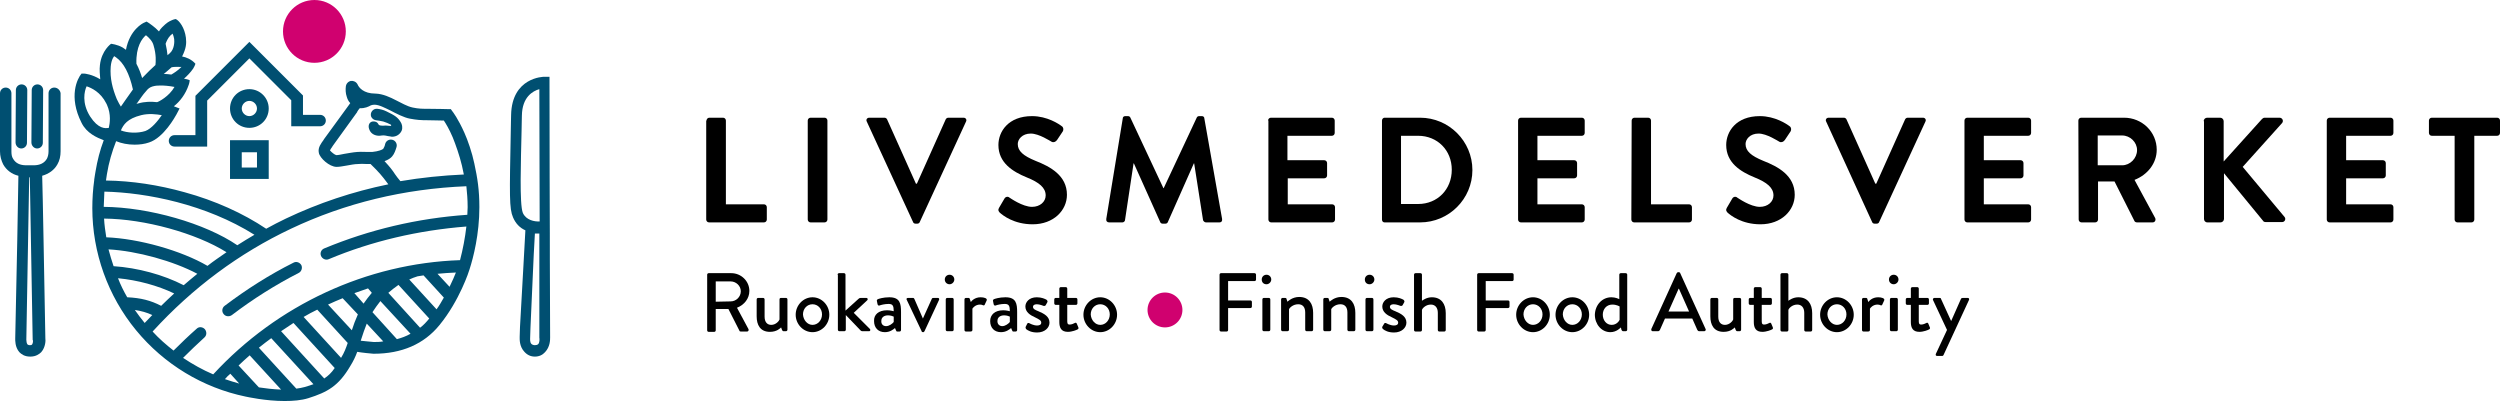 <?xml version="1.0" encoding="utf-8"?>
<!-- Generator: Adobe Illustrator 22.1.0, SVG Export Plug-In . SVG Version: 6.00 Build 0)  -->
<svg version="1.1" id="Layer_1" xmlns="http://www.w3.org/2000/svg" xmlns:xlink="http://www.w3.org/1999/xlink" x="0px" y="0px"
	 viewBox="0 0 788 126.4" style="enable-background:new 0 0 788 126.4;" xml:space="preserve">
<style type="text/css">
	.st0{fill:#D0016F;}
	.st1{fill:#004F71;}
</style>
<g>
	<g>
		<g>
			<path d="M222.7,38c0-0.5,0.4-0.9,0.9-0.9h4.3c0.5,0,0.9,0.4,0.9,0.9v26.4h12c0.5,0,0.9,0.4,0.9,0.9v3.9c0,0.5-0.4,0.9-0.9,0.9
				h-17.3c-0.5,0-0.9-0.4-0.9-0.9V38H222.7z"/>
			<path d="M254.6,38c0-0.5,0.4-0.9,0.9-0.9h4.4c0.5,0,0.9,0.4,0.9,0.9v31.2c0,0.5-0.4,0.9-0.9,0.9h-4.4c-0.5,0-0.9-0.4-0.9-0.9V38z
				"/>
			<path d="M273.2,38.3c-0.3-0.6,0.1-1.2,0.8-1.2h4.8c0.4,0,0.7,0.3,0.8,0.5l9.1,20.3h0.3l9.1-20.3c0.1-0.2,0.4-0.5,0.8-0.5h4.8
				c0.7,0,1.1,0.6,0.8,1.2L289.9,70c-0.1,0.3-0.4,0.5-0.8,0.5h-0.5c-0.4,0-0.7-0.2-0.8-0.5L273.2,38.3z"/>
			<path d="M314.9,65.5l1.7-2.9c0.4-0.7,1.2-0.7,1.6-0.3c0.2,0.1,4.1,2.9,7.1,2.9c2.5,0,4.3-1.6,4.3-3.6c0-2.4-2-4.1-6-5.7
				c-4.4-1.8-8.9-4.6-8.9-10.2c0-4.2,3.1-9.1,10.6-9.1c4.8,0,8.5,2.5,9.4,3.2c0.5,0.3,0.6,1.1,0.3,1.6l-1.8,2.7
				c-0.4,0.6-1.1,0.9-1.7,0.6c-0.4-0.2-4-2.6-6.6-2.6c-2.7,0-4.1,1.8-4.1,3.3c0,2.2,1.7,3.7,5.6,5.3c4.6,1.8,9.9,4.6,9.9,10.7
				c0,4.9-4.2,9.3-10.8,9.3c-5.9,0-9.4-2.8-10.4-3.7C314.7,66.5,314.5,66.2,314.9,65.5z"/>
			<path d="M353.9,37.3c0-0.4,0.3-0.7,0.8-0.7h0.8c0.4,0,0.7,0.2,0.8,0.5l10.4,22.2c0.1,0,0.1,0,0.1,0l10.4-22.2
				c0.1-0.3,0.4-0.5,0.8-0.5h0.8c0.5,0,0.8,0.3,0.8,0.7l5.6,31.7c0.1,0.7-0.2,1.1-0.8,1.1h-4.3c-0.4,0-0.8-0.4-0.9-0.7l-2.8-17.9
				h-0.1L368.1,70c-0.1,0.3-0.4,0.5-0.8,0.5h-0.8c-0.4,0-0.7-0.2-0.8-0.5l-8.3-18.5h-0.1l-2.7,17.9c0,0.3-0.4,0.7-0.8,0.7h-4.2
				c-0.6,0-1-0.4-0.9-1.1L353.9,37.3z"/>
			<path d="M399.7,38c0-0.5,0.4-0.9,0.9-0.9h19.2c0.5,0,0.9,0.4,0.9,0.9v3.9c0,0.5-0.4,0.9-0.9,0.9h-14v7.7h11.6
				c0.5,0,0.9,0.4,0.9,0.9v3.9c0,0.5-0.4,0.9-0.9,0.9h-11.5v8.2h14c0.5,0,0.9,0.4,0.9,0.9v3.9c0,0.5-0.4,0.9-0.9,0.9h-19.2
				c-0.5,0-0.9-0.4-0.9-0.9V38H399.7z"/>
			<path d="M435.6,38c0-0.5,0.4-0.9,0.8-0.9h11.2c9.1,0,16.5,7.4,16.5,16.5s-7.4,16.5-16.5,16.5h-11.2c-0.5,0-0.8-0.4-0.8-0.9V38z
				 M447,64.3c6.1,0,10.6-4.6,10.6-10.8c0-6.1-4.5-10.7-10.6-10.7h-5.4v21.5H447z"/>
			<path d="M478.5,38c0-0.5,0.4-0.9,0.9-0.9h19.2c0.5,0,0.9,0.4,0.9,0.9v3.9c0,0.5-0.4,0.9-0.9,0.9h-14v7.7h11.6
				c0.5,0,0.9,0.4,0.9,0.9v3.9c0,0.5-0.4,0.9-0.9,0.9h-11.6v8.2h14c0.5,0,0.9,0.4,0.9,0.9v3.9c0,0.5-0.4,0.9-0.9,0.9h-19.2
				c-0.5,0-0.9-0.4-0.9-0.9L478.5,38L478.5,38z"/>
			<path d="M514.3,38c0-0.5,0.4-0.9,0.9-0.9h4.3c0.5,0,0.9,0.4,0.9,0.9v26.4h12c0.5,0,0.9,0.4,0.9,0.9v3.9c0,0.5-0.4,0.9-0.9,0.9
				h-17.3c-0.5,0-0.9-0.4-0.9-0.9L514.3,38L514.3,38z"/>
			<path d="M544.3,65.5l1.7-2.9c0.4-0.7,1.2-0.7,1.6-0.3c0.2,0.1,4.1,2.9,7.1,2.9c2.5,0,4.3-1.6,4.3-3.6c0-2.4-2-4.1-6-5.7
				c-4.4-1.8-8.9-4.6-8.9-10.2c0-4.2,3.1-9.1,10.6-9.1c4.8,0,8.5,2.5,9.4,3.2c0.5,0.3,0.6,1.1,0.3,1.6l-1.8,2.7
				c-0.4,0.6-1.1,0.9-1.7,0.6c-0.4-0.2-4-2.6-6.6-2.6c-2.7,0-4.1,1.8-4.1,3.3c0,2.2,1.7,3.7,5.6,5.3c4.6,1.8,9.9,4.6,9.9,10.7
				c0,4.9-4.2,9.3-10.8,9.3c-5.9,0-9.4-2.8-10.4-3.7C544.1,66.5,543.9,66.2,544.3,65.5z"/>
			<path d="M575.6,38.3c-0.3-0.6,0.1-1.2,0.8-1.2h4.8c0.4,0,0.7,0.3,0.8,0.5l9.1,20.3h0.3l9.1-20.3c0.1-0.2,0.4-0.5,0.8-0.5h4.8
				c0.7,0,1.1,0.6,0.8,1.2L592.3,70c-0.1,0.3-0.4,0.5-0.8,0.5h-0.6c-0.4,0-0.7-0.2-0.8-0.5L575.6,38.3z"/>
			<path d="M619.2,38c0-0.5,0.4-0.9,0.9-0.9h19.2c0.5,0,0.9,0.4,0.9,0.9v3.9c0,0.5-0.4,0.9-0.9,0.9h-14v7.7h11.6
				c0.5,0,0.9,0.4,0.9,0.9v3.9c0,0.5-0.4,0.9-0.9,0.9h-11.6v8.2h14c0.5,0,0.9,0.4,0.9,0.9v3.9c0,0.5-0.4,0.9-0.9,0.9h-19.2
				c-0.5,0-0.9-0.4-0.9-0.9V38z"/>
			<path d="M655.1,38c0-0.5,0.4-0.9,0.9-0.9h13.5c5.7,0,10.3,4.5,10.3,10.1c0,4.3-2.9,7.9-7,9.5l6.5,12c0.3,0.6,0,1.4-0.8,1.4h-4.9
				c-0.4,0-0.7-0.2-0.8-0.4l-6.3-12.5h-5.2v12c0,0.5-0.4,0.9-0.9,0.9h-4.3c-0.5,0-0.9-0.4-0.9-0.9L655.1,38L655.1,38z M668.9,52.1
				c2.5,0,4.7-2.2,4.7-4.8c0-2.5-2.2-4.6-4.7-4.6h-7.7v9.4H668.9z"/>
			<path d="M694.6,38.2c0-0.6,0.5-1.1,1.1-1.1h4.1c0.6,0,1.1,0.5,1.1,1.1v12.7l12-13.3c0.2-0.2,0.5-0.5,0.9-0.5h4.7
				c0.9,0,1.4,1,0.8,1.7l-12.4,13.8l13.2,15.8c0.5,0.6,0.1,1.6-0.8,1.6h-5.1c-0.5,0-0.8-0.2-0.8-0.3L701,54.6V69
				c0,0.6-0.5,1.1-1.1,1.1h-4.1c-0.7,0-1.1-0.5-1.1-1.1V38.2H694.6z"/>
			<path d="M733.4,38c0-0.5,0.4-0.9,0.9-0.9h19.2c0.5,0,0.9,0.4,0.9,0.9v3.9c0,0.5-0.4,0.9-0.9,0.9h-14v7.7h11.6
				c0.5,0,0.9,0.4,0.9,0.9v3.9c0,0.5-0.4,0.9-0.9,0.9h-11.6v8.2h14c0.5,0,0.9,0.4,0.9,0.9v3.9c0,0.5-0.4,0.9-0.9,0.9h-19.2
				c-0.5,0-0.9-0.4-0.9-0.9V38z"/>
			<path d="M773.7,42.8h-7.2c-0.5,0-0.9-0.4-0.9-0.9V38c0-0.5,0.4-0.9,0.9-0.9h20.6c0.5,0,0.9,0.4,0.9,0.9v3.9
				c0,0.5-0.4,0.9-0.9,0.9h-7.2v26.4c0,0.5-0.4,0.9-0.9,0.9h-4.4c-0.5,0-0.9-0.4-0.9-0.9L773.7,42.8L773.7,42.8z"/>
		</g>
		<g>
			<circle class="st0" cx="367.2" cy="97.7" r="5.5"/>
			<g>
				<path d="M222.9,86.6c0-0.3,0.2-0.5,0.5-0.5h7.1c3.1,0,5.7,2.5,5.7,5.6c0,2.4-1.6,4.4-3.9,5.3l3.6,6.7c0.2,0.3,0,0.8-0.4,0.8h-2
					c-0.2,0-0.4-0.1-0.4-0.2l-3.5-6.9h-4v6.7c0,0.3-0.2,0.5-0.5,0.5h-1.7c-0.3,0-0.5-0.2-0.5-0.5L222.9,86.6L222.9,86.6z M230.3,95
					c1.7,0,3.2-1.4,3.2-3.2c0-1.7-1.5-3.1-3.2-3.1h-4.7v6.4L230.3,95L230.3,95z"/>
				<path d="M238.5,94.4c0-0.3,0.2-0.5,0.5-0.5h1.5c0.3,0,0.5,0.2,0.5,0.5v5.4c0,1.7,0.8,2.6,2.1,2.6c1.5,0,2.5-1.3,2.6-1.7v-6.3
					c0-0.4,0.2-0.5,0.6-0.5h1.4c0.3,0,0.5,0.2,0.5,0.5v9.5c0,0.3-0.2,0.5-0.5,0.5H247c-0.3,0-0.4-0.2-0.5-0.4l-0.3-0.8
					c-0.2,0.2-1.3,1.4-3.5,1.4c-3.1,0-4.2-2.2-4.2-4.9V94.4z"/>
				<path d="M256.1,93.7c2.9,0,5.3,2.5,5.3,5.5s-2.4,5.5-5.3,5.5s-5.3-2.5-5.3-5.5C250.8,96.2,253.2,93.7,256.1,93.7z M256.1,102.4
					c1.7,0,3-1.5,3-3.3s-1.3-3.2-3-3.2s-3,1.4-3,3.2C253.2,100.9,254.5,102.4,256.1,102.4z"/>
				<path d="M264,86.6c0-0.3,0.2-0.5,0.5-0.5h1.5c0.3,0,0.5,0.2,0.5,0.5v11.3l4.1-3.7c0.2-0.2,0.4-0.3,0.7-0.3h1.8
					c0.4,0,0.5,0.5,0.3,0.7l-4.3,4l5.1,5.1c0.2,0.2,0.2,0.7-0.3,0.7h-2.1c-0.2,0-0.4-0.1-0.5-0.2l-4.7-4.9v4.6
					c0,0.3-0.2,0.5-0.5,0.5h-1.5c-0.3,0-0.5-0.2-0.5-0.5V86.6H264z"/>
				<path d="M279.6,97.8c1.1,0,2.1,0.3,2.1,0.3c0-1.7-0.3-2.3-1.6-2.3c-1.2,0-2.4,0.3-2.9,0.5c-0.3,0.1-0.5-0.1-0.6-0.4l-0.2-1
					c-0.1-0.3,0.1-0.5,0.3-0.6c0.2-0.1,1.7-0.6,3.6-0.6c3.4,0,3.7,2,3.7,4.7v5.6c0,0.3-0.2,0.5-0.5,0.5h-0.7c-0.2,0-0.3-0.1-0.4-0.4
					l-0.3-0.7c-0.6,0.5-1.6,1.3-3.2,1.3c-2,0-3.4-1.3-3.4-3.5C275.4,99.2,276.9,97.8,279.6,97.8z M279.3,102.8c1,0,2-0.8,2.4-1.3
					v-1.7c-0.2-0.1-0.9-0.4-1.8-0.4c-1.3,0-2.1,0.7-2.1,1.7C277.7,102.1,278.3,102.8,279.3,102.8z"/>
				<path d="M285.8,94.5c-0.2-0.3,0-0.6,0.4-0.6h1.5c0.3,0,0.4,0.1,0.5,0.3l2.7,6.2l0,0l2.8-6.2c0.1-0.3,0.4-0.3,0.7-0.3h1.2
					c0.4,0,0.5,0.3,0.4,0.6l-4.6,9.9c-0.1,0.1-0.2,0.3-0.4,0.3h-0.1c-0.2,0-0.4-0.1-0.4-0.3L285.8,94.5z"/>
				<path d="M297.8,88.1c0-0.9,0.7-1.5,1.5-1.5c0.9,0,1.5,0.7,1.5,1.5s-0.7,1.5-1.5,1.5S297.8,89,297.8,88.1z M298.1,94.4
					c0-0.3,0.2-0.5,0.5-0.5h1.5c0.3,0,0.5,0.2,0.5,0.5v9.5c0,0.3-0.2,0.5-0.5,0.5h-1.5c-0.3,0-0.5-0.2-0.5-0.5V94.4z"/>
				<path d="M304,94.4c0-0.3,0.2-0.5,0.5-0.5h0.8c0.2,0,0.4,0.2,0.4,0.4l0.3,0.9c0.2-0.3,1.2-1.5,3.1-1.5c1,0,2.2,0.3,1.9,1
					l-0.6,1.3c-0.1,0.3-0.4,0.3-0.6,0.2c-0.2-0.1-0.5-0.2-0.9-0.2c-1.5,0-2.3,1.1-2.4,1.3v6.7c0,0.4-0.3,0.5-0.7,0.5h-1.3
					c-0.3,0-0.5-0.2-0.5-0.5L304,94.4L304,94.4z"/>
				<path d="M316.2,97.8c1.1,0,2.1,0.3,2.1,0.3c0-1.7-0.3-2.3-1.6-2.3c-1.2,0-2.4,0.3-2.9,0.5c-0.3,0.1-0.5-0.1-0.6-0.4l-0.2-1
					c-0.1-0.3,0.1-0.5,0.3-0.6c0.2-0.1,1.7-0.6,3.6-0.6c3.4,0,3.7,2,3.7,4.7v5.6c0,0.3-0.2,0.5-0.5,0.5h-0.7c-0.2,0-0.3-0.1-0.4-0.4
					l-0.3-0.7c-0.6,0.5-1.6,1.3-3.2,1.3c-2,0-3.4-1.3-3.4-3.5C312.1,99.2,313.6,97.8,316.2,97.8z M315.9,102.8c1,0,2-0.8,2.4-1.3
					v-1.7c-0.2-0.1-0.9-0.4-1.8-0.4c-1.3,0-2.1,0.7-2.1,1.7C314.3,102.1,315,102.8,315.9,102.8z"/>
				<path d="M323.3,103l0.5-1c0.1-0.2,0.4-0.3,0.7-0.1c0,0,1.2,0.7,2.4,0.7c0.8,0,1.3-0.3,1.3-0.9c0-0.7-0.6-1-2-1.7
					c-1.6-0.7-3-1.7-3-3.4c0-1.3,1.1-2.9,3.6-2.9c1.5,0,2.6,0.5,3.1,0.8c0.2,0.2,0.4,0.5,0.2,0.8l-0.5,0.9c-0.1,0.2-0.5,0.3-0.7,0.2
					c0,0-1.2-0.5-2.1-0.5s-1.2,0.4-1.2,0.8c0,0.7,0.7,1,1.7,1.4c1.9,0.8,3.5,1.7,3.5,3.6c0,1.6-1.5,3.1-3.9,3.1
					c-1.8,0-2.9-0.6-3.5-1.1C323.3,103.5,323.2,103.2,323.3,103z"/>
				<path d="M333.9,96.1h-1.1c-0.3,0-0.5-0.2-0.5-0.5v-1.2c0-0.3,0.2-0.5,0.5-0.5h1.1V91c0-0.3,0.2-0.5,0.5-0.5h1.5
					c0.3,0,0.5,0.2,0.5,0.5v2.9h2.7c0.3,0,0.5,0.2,0.5,0.5v1.2c0,0.3-0.2,0.5-0.5,0.5h-2.7v5.2c0,0.9,0.3,1,0.8,1s1.3-0.3,1.6-0.5
					c0.3-0.2,0.5,0,0.6,0.2l0.5,1.2c0.1,0.3,0,0.5-0.2,0.6c-0.3,0.2-1.8,0.8-3.1,0.8c-2.1,0-2.7-1.3-2.7-3.1L333.9,96.1L333.9,96.1z
					"/>
				<path d="M346.8,93.7c2.9,0,5.3,2.5,5.3,5.5s-2.4,5.5-5.3,5.5s-5.3-2.5-5.3-5.5S343.9,93.7,346.8,93.7z M346.8,102.4
					c1.7,0,3-1.5,3-3.3s-1.3-3.2-3-3.2s-3,1.4-3,3.2C343.9,100.9,345.2,102.4,346.8,102.4z"/>
				<path d="M384.4,86.6c0-0.3,0.2-0.5,0.5-0.5h10.5c0.3,0,0.5,0.2,0.5,0.5v1.5c0,0.3-0.2,0.5-0.5,0.5h-8.3v6.1h7
					c0.3,0,0.5,0.2,0.5,0.5v1.4c0,0.3-0.2,0.5-0.5,0.5h-7v6.9c0,0.3-0.2,0.5-0.5,0.5h-1.7c-0.3,0-0.5-0.2-0.5-0.5V86.6z"/>
				<path d="M397.7,88.1c0-0.9,0.7-1.5,1.5-1.5c0.9,0,1.5,0.7,1.5,1.5s-0.7,1.5-1.5,1.5C398.3,89.6,397.7,89,397.7,88.1z
					 M397.9,94.4c0-0.3,0.2-0.5,0.5-0.5h1.5c0.3,0,0.5,0.2,0.5,0.5v9.5c0,0.3-0.2,0.5-0.5,0.5h-1.5c-0.3,0-0.5-0.2-0.5-0.5V94.4z"/>
				<path d="M403.8,94.4c0-0.3,0.2-0.5,0.5-0.5h0.8c0.2,0,0.4,0.1,0.4,0.3l0.3,0.9c0.2-0.2,1.6-1.5,3.7-1.5c3.2,0,4.4,2.3,4.4,5v5.3
					c0,0.3-0.2,0.5-0.5,0.5h-1.5c-0.3,0-0.5-0.2-0.5-0.5v-5.4c0-1.7-0.8-2.6-2.2-2.6c-1.7,0-2.8,1.2-2.9,1.6v6.4
					c0,0.3-0.2,0.5-0.6,0.5h-1.4c-0.3,0-0.5-0.2-0.5-0.5V94.4z"/>
				<path d="M417.1,94.4c0-0.3,0.2-0.5,0.5-0.5h0.8c0.2,0,0.4,0.1,0.4,0.3l0.3,0.9c0.2-0.2,1.6-1.5,3.7-1.5c3.2,0,4.4,2.3,4.4,5v5.3
					c0,0.3-0.2,0.5-0.5,0.5h-1.5c-0.3,0-0.5-0.2-0.5-0.5v-5.4c0-1.7-0.8-2.6-2.2-2.6c-1.7,0-2.8,1.2-2.9,1.6v6.4
					c0,0.3-0.2,0.5-0.6,0.5h-1.4c-0.3,0-0.5-0.2-0.5-0.5L417.1,94.4L417.1,94.4z"/>
				<path d="M430.2,88.1c0-0.9,0.7-1.5,1.5-1.5c0.9,0,1.5,0.7,1.5,1.5s-0.7,1.5-1.5,1.5C430.8,89.6,430.2,89,430.2,88.1z
					 M430.4,94.4c0-0.3,0.2-0.5,0.5-0.5h1.5c0.3,0,0.5,0.2,0.5,0.5v9.5c0,0.3-0.2,0.5-0.5,0.5h-1.5c-0.3,0-0.5-0.2-0.5-0.5V94.4z"/>
				<path d="M435.7,103l0.6-1c0.1-0.2,0.4-0.3,0.7-0.1c0,0,1.2,0.7,2.4,0.7c0.8,0,1.3-0.3,1.3-0.9c0-0.7-0.6-1-2-1.7
					c-1.6-0.7-3-1.7-3-3.4c0-1.3,1.1-2.9,3.6-2.9c1.5,0,2.6,0.5,3.1,0.8c0.2,0.2,0.4,0.5,0.2,0.8l-0.5,0.9c-0.1,0.2-0.5,0.3-0.7,0.2
					c0,0-1.2-0.5-2.1-0.5s-1.2,0.4-1.2,0.8c0,0.7,0.7,1,1.7,1.4c1.9,0.8,3.5,1.7,3.5,3.6c0,1.6-1.5,3.1-3.9,3.1
					c-1.8,0-2.9-0.6-3.5-1.1C435.7,103.5,435.6,103.2,435.7,103z"/>
				<path d="M445.7,86.6c0-0.3,0.2-0.5,0.5-0.5h1.5c0.3,0,0.5,0.2,0.5,0.5v8.2c0.3-0.2,1.5-1.1,3.1-1.1c3,0,4.4,2.1,4.4,5v5.3
					c0,0.3-0.2,0.5-0.5,0.5h-1.5c-0.3,0-0.5-0.2-0.5-0.5v-5.4c0-1.7-0.9-2.6-2.2-2.6c-1.6,0-2.7,1.2-2.8,1.7v6.3
					c0,0.3-0.2,0.5-0.5,0.5h-1.5c-0.3,0-0.5-0.2-0.5-0.5V86.6z"/>
				<path d="M465.6,86.6c0-0.3,0.2-0.5,0.5-0.5h10.5c0.3,0,0.5,0.2,0.5,0.5v1.5c0,0.3-0.2,0.5-0.5,0.5h-8.3v6.1h7
					c0.3,0,0.5,0.2,0.5,0.5v1.4c0,0.3-0.2,0.5-0.5,0.5h-7v6.9c0,0.3-0.2,0.5-0.5,0.5h-1.7c-0.3,0-0.5-0.2-0.5-0.5V86.6z"/>
				<path d="M483.2,93.7c2.9,0,5.3,2.5,5.3,5.5s-2.4,5.5-5.3,5.5s-5.3-2.5-5.3-5.5S480.3,93.7,483.2,93.7z M483.2,102.4
					c1.7,0,3-1.5,3-3.3s-1.3-3.2-3-3.2s-3,1.4-3,3.2C480.3,100.9,481.6,102.4,483.2,102.4z"/>
				<path d="M495.6,93.7c2.9,0,5.3,2.5,5.3,5.5s-2.4,5.5-5.3,5.5s-5.3-2.5-5.3-5.5S492.7,93.7,495.6,93.7z M495.6,102.4
					c1.7,0,3-1.5,3-3.3s-1.3-3.2-3-3.2s-3,1.4-3,3.2C492.7,100.9,494,102.4,495.6,102.4z"/>
				<path d="M507.9,93.7c1.3,0,2.3,0.5,2.5,0.6v-7.7c0-0.3,0.2-0.5,0.5-0.5h1.5c0.3,0,0.5,0.2,0.5,0.5v17.3c0,0.3-0.2,0.5-0.5,0.5
					h-0.8c-0.2,0-0.4-0.2-0.5-0.4l-0.2-0.8c0,0-1.3,1.5-3.3,1.5c-2.8,0-4.9-2.5-4.9-5.5C502.8,96.1,505,93.7,507.9,93.7z M508,102.4
					c1.6,0,2.4-1.3,2.5-1.6v-4.2c0,0-0.9-0.6-2.3-0.6c-1.8,0-3,1.4-3,3.2C505.2,100.9,506.3,102.4,508,102.4z"/>
				<path d="M520.5,103.7l8-17.6c0.1-0.2,0.3-0.3,0.4-0.3h0.3c0.1,0,0.4,0.1,0.4,0.3l8,17.6c0.2,0.3-0.1,0.7-0.4,0.7h-1.6
					c-0.3,0-0.5-0.2-0.6-0.4l-1.6-3.6h-8.6c-0.5,1.2-1.1,2.4-1.6,3.6c-0.1,0.2-0.3,0.4-0.6,0.4h-1.7
					C520.6,104.4,520.4,104.1,520.5,103.7z M532.4,98.2l-3.2-7.2h-0.1l-3.2,7.2H532.4z"/>
				<path d="M539.1,94.4c0-0.3,0.2-0.5,0.5-0.5h1.5c0.3,0,0.5,0.2,0.5,0.5v5.4c0,1.7,0.8,2.6,2.1,2.6c1.5,0,2.5-1.3,2.6-1.7v-6.3
					c0-0.4,0.2-0.5,0.6-0.5h1.4c0.3,0,0.5,0.2,0.5,0.5v9.5c0,0.3-0.2,0.5-0.5,0.5h-0.7c-0.3,0-0.4-0.2-0.5-0.4l-0.3-0.8
					c-0.2,0.2-1.3,1.4-3.5,1.4c-3.1,0-4.2-2.2-4.2-4.9L539.1,94.4L539.1,94.4z"/>
				<path d="M552.8,96.1h-1.1c-0.3,0-0.5-0.2-0.5-0.5v-1.2c0-0.3,0.2-0.5,0.5-0.5h1.1V91c0-0.3,0.2-0.5,0.5-0.5h1.5
					c0.3,0,0.5,0.2,0.5,0.5v2.9h2.7c0.3,0,0.5,0.2,0.5,0.5v1.2c0,0.3-0.2,0.5-0.5,0.5h-2.7v5.2c0,0.9,0.3,1,0.8,1s1.3-0.3,1.6-0.5
					s0.5,0,0.6,0.2l0.5,1.2c0.1,0.3,0,0.5-0.2,0.6c-0.3,0.2-1.8,0.8-3.1,0.8c-2.1,0-2.7-1.3-2.7-3.1L552.8,96.1L552.8,96.1z"/>
				<path d="M561.2,86.6c0-0.3,0.2-0.5,0.5-0.5h1.5c0.3,0,0.5,0.2,0.5,0.5v8.2c0.3-0.2,1.5-1.1,3.1-1.1c3,0,4.4,2.1,4.4,5v5.3
					c0,0.3-0.2,0.5-0.5,0.5h-1.5c-0.3,0-0.5-0.2-0.5-0.5v-5.4c0-1.7-0.9-2.6-2.2-2.6c-1.6,0-2.7,1.2-2.8,1.7v6.3
					c0,0.3-0.2,0.5-0.5,0.5h-1.5c-0.3,0-0.5-0.2-0.5-0.5V86.6z"/>
				<path d="M579,93.7c2.9,0,5.3,2.5,5.3,5.5s-2.4,5.5-5.3,5.5c-2.9,0-5.3-2.5-5.3-5.5S576.1,93.7,579,93.7z M579,102.4
					c1.7,0,3-1.5,3-3.3s-1.3-3.2-3-3.2s-3,1.4-3,3.2C576.1,100.9,577.4,102.4,579,102.4z"/>
				<path d="M586.9,94.4c0-0.3,0.2-0.5,0.5-0.5h0.8c0.2,0,0.4,0.2,0.4,0.4l0.3,0.9c0.2-0.3,1.2-1.5,3.1-1.5c1,0,2.2,0.3,1.9,1
					l-0.6,1.3c-0.1,0.3-0.4,0.3-0.6,0.2c-0.2-0.1-0.5-0.2-0.9-0.2c-1.5,0-2.3,1.1-2.4,1.3v6.7c0,0.4-0.3,0.5-0.7,0.5h-1.3
					c-0.3,0-0.5-0.2-0.5-0.5V94.4z"/>
				<path d="M595.4,88.1c0-0.9,0.7-1.5,1.5-1.5c0.9,0,1.5,0.7,1.5,1.5s-0.7,1.5-1.5,1.5S595.4,89,595.4,88.1z M595.7,94.4
					c0-0.3,0.2-0.5,0.5-0.5h1.5c0.3,0,0.5,0.2,0.5,0.5v9.5c0,0.3-0.2,0.5-0.5,0.5h-1.5c-0.3,0-0.5-0.2-0.5-0.5V94.4z"/>
				<path d="M602.3,96.1h-1.1c-0.3,0-0.5-0.2-0.5-0.5v-1.2c0-0.3,0.2-0.5,0.5-0.5h1.1V91c0-0.3,0.2-0.5,0.5-0.5h1.5
					c0.3,0,0.5,0.2,0.5,0.5v2.9h2.7c0.3,0,0.5,0.2,0.5,0.5v1.2c0,0.3-0.2,0.5-0.5,0.5h-2.7v5.2c0,0.9,0.3,1,0.8,1s1.3-0.3,1.6-0.5
					s0.5,0,0.6,0.2l0.5,1.2c0.1,0.3,0,0.5-0.2,0.6c-0.3,0.2-1.8,0.8-3.1,0.8c-2.1,0-2.7-1.3-2.7-3.1L602.3,96.1L602.3,96.1z"/>
				<path d="M609.3,94.6c-0.2-0.3,0.1-0.7,0.4-0.7h1.7c0.2,0,0.4,0.1,0.4,0.3l3.2,7l0,0l3.1-7c0.1-0.2,0.3-0.3,0.6-0.3h1.5
					c0.4,0,0.6,0.3,0.4,0.7l-8,17.3c-0.1,0.2-0.2,0.3-0.4,0.3h-1.6c-0.4,0-0.6-0.3-0.4-0.7l3.5-7.5L609.3,94.6z"/>
			</g>
		</g>
	</g>
	<g>
		<path class="st1" d="M6.7,46.8c1,0,1.8-0.8,1.8-1.8l0.1-16.6c0-1-0.8-1.8-1.8-1.8S5,27.4,5,28.4L4.9,44.9
			C4.9,45.9,5.7,46.8,6.7,46.8z"/>
		<path class="st1" d="M11.7,46.8c1,0,1.8-0.8,1.8-1.8l0.1-16.6c0-1-0.8-1.8-1.8-1.8S10,27.4,10,28.4L9.9,44.9
			C9.9,45.9,10.7,46.8,11.7,46.8z"/>
		<path class="st1" d="M17.1,27.6c-1,0-1.8,0.8-1.8,1.8v18.3c0,0.9-0.2,1.7-0.5,2.3c-0.8,1.4-2.2,2.1-4.2,2.1H8.3
			c-2.1,0-3.4-0.7-4.2-2.1c-0.4-0.6-0.5-1.4-0.5-2.3V29.4c0-1-0.8-1.8-1.8-1.8S0,28.4,0,29.4v18.3c0,1.5,0.4,2.9,1,4.1
			c1,1.8,2.7,3.1,4.8,3.6c-0.1,6.3-0.5,30-1,51.3c0,0.5-0.1,2.7,1.3,4.3c0.6,0.6,1.6,1.4,3.4,1.4h0.1l0,0c1.7,0,2.8-0.8,3.4-1.4
			c1.4-1.6,1.4-3.8,1.3-4.3c-0.4-21.3-0.8-45-1-51.3c2.1-0.6,3.8-1.8,4.8-3.6c0.7-1.2,1-2.6,1-4.1V29.4C19,28.5,18.2,27.6,17.1,27.6
			z M10.1,108.6c-0.1,0.1-0.2,0.2-0.7,0.2s-0.6-0.2-0.7-0.2c-0.3-0.3-0.4-1.1-0.4-1.5V107c0.4-21,0.8-44.4,0.9-51.1h0.2
			C9.5,62.6,9.9,86,10.3,107v0.1C10.5,107.3,10.4,108.2,10.1,108.6z"/>
		<path class="st1" d="M173.3,66.2v7c0,0-0.1-28.7-0.1-49c0,0,0,0-1.7,0l0,0c-0.1,0-10.2,0.1-10.4,12.1c0,1.4-0.1,3-0.1,4.9
			c-0.4,20.6-0.5,24.5,0.7,27.3c0.8,1.9,2.1,3.3,3.9,4.1c-0.6,10.2-0.7,13.5-1.7,30.5l-0.1,3.1c0,0.8-0.1,3,1.5,4.7
			c0.9,1,2,1.5,3.3,1.5s2.4-0.5,3.2-1.4c1.6-1.7,1.6-3.8,1.6-4.7C173.3,90.3,173.3,71.2,173.3,66.2z M169.6,108.5
			c-0.2,0.2-0.6,0.3-1,0.3c-0.5,0-0.9-0.2-1.1-0.4c-0.5-0.5-0.4-1.5-0.4-1.9l0.1-3.1c0.8-16.6,0.8-19.7,1.4-29.8c0.3,0,1.1,0,1.4,0
			c0,5.4,0,17.1,0,32.8l0,0C170.1,106.9,170.1,108.1,169.6,108.5z M164.8,67.1c-1.1-2.7-0.6-16.5-0.4-25.8c0-1.8,0.1-3.5,0.1-4.9
			c0.1-5.8,3.4-7.7,5.5-8.3l0.1,41.7C168.5,69.9,165.8,69.4,164.8,67.1z"/>
		<circle class="st0" cx="99.1" cy="9.9" r="9.9"/>
		<g>
			<path class="st1" d="M121.8,35.1c-1-0.5-2-0.7-2.8-0.8c-1.4-0.2-2.5,1.2-2,2.5c0.3,0.6,0.8,1,1.5,1.1c0.6,0.1,1.6,0.2,2.3,0.4
				c0.9,0.3,1.7,0.6,2.4,1c0.2,0.1,0.1,0.4-0.1,0.4c-0.5,0-1.3-0.2-2.1-0.1c-0.4,0-1.5,0.1-1.7-0.4l0,0c-0.4-0.8-1.1-1-1.9-0.9
				c-1,0.2-1.4,1.2-1.1,2.2c0.2,0.7,0.5,1.1,0.8,1.4c0.2,0.2,1.3,1.2,3.3,0.8c0.7-0.1,1.4,0.1,1.9,0.2s0.9,0.1,1.2,0.2h0.1
				c1.4,0,2.5-0.8,3-1.9c0.4-1,0.1-2.1-0.3-2.7C125.4,37,124.5,36.4,121.8,35.1z"/>
			<path class="st1" d="M72.5,56.4h12.2V44.2H72.5V56.4z M76.2,48H81v4.8h-4.8V48z"/>
			<path class="st1" d="M61.6,42.6H55c-1,0-1.8,0.8-1.8,1.8l0,0c0,1,0.8,1.8,1.8,1.8h10.3V31.7l13.3-13.3l13.2,13.2v8.2h9.1
				c1,0,1.8-0.8,1.8-1.8l0,0c0-1-0.8-1.8-1.8-1.8h-5.4v-6.1L78.6,13.2l-17,17V42.6z"/>
			<path class="st1" d="M78.6,28.1c-3.4,0-6.1,2.7-6.1,6.1s2.7,6.1,6.1,6.1c3.4,0,6.1-2.7,6.1-6.1S81.9,28.1,78.6,28.1z M78.6,36.6
				c-1.3,0-2.4-1.1-2.4-2.4s1.1-2.4,2.4-2.4s2.4,1.1,2.4,2.4S79.9,36.6,78.6,36.6z"/>
			<path class="st1" d="M95,83.6L95,83.6c-0.5-0.9-1.6-1.3-2.5-0.8c-7.6,3.8-14.8,8.4-21.7,13.6c-0.8,0.6-1,1.8-0.3,2.6l0,0
				c0.6,0.8,1.8,0.9,2.6,0.3c6.7-5.1,13.7-9.5,21.1-13.3C95,85.6,95.4,84.5,95,83.6z"/>
			<path class="st1" d="M149.5,51.5c-0.7-3.4-2.1-7.4-3.1-9.6c-2-4.5-3.7-6.7-3.8-6.8l-0.5-0.7h-0.8c-0.1,0-3.5-0.1-6-0.1
				c-2.2,0-3.3,0-5.2-0.4s-3.6-1.5-5.1-2.2c-2.1-1.1-4.3-2.1-6.6-2.2h-0.1l0,0c-3.7,0-5.2-1.9-5.6-2.9c-0.4-0.8-1.3-1.2-2.1-1.1
				c-0.9,0.2-1.5,0.9-1.6,1.8c-0.1,0.8-0.1,2.1,0.3,3.2c0.2,0.7,0.5,1.4,1.1,2c-0.2,0.2-0.3,0.5-0.5,0.7l-7.8,10.7l-0.1,0.2
				c-0.7,1-1.9,2.4-1.5,4.1c0.3,1.6,3.3,4.4,5.6,4.4c0.9,0,1.9-0.2,3.1-0.4c1.2-0.2,2.5-0.5,3.7-0.5c1.3-0.1,2.1,0,2.8,0
				c0.4,0,0.8,0,1.1,0c2.7,2.6,3.8,4,5,5.6c0.2,0.3,0.4,0.5,0.6,0.8c-11.2,2.3-22,5.9-32.3,10.8c-2.1,1-4.2,2.1-6.2,3.2
				c-7.3-4.9-16.2-8.9-25.7-11.5C50,58.3,41.5,57,33.4,56.9c0.1-0.7,0.3-2,0.3-2c0.6-3.7,1.6-7.1,2.9-10.4c1.7,0.7,3.7,1.1,5.8,1.1
				c1.6,0,3.2-0.2,4.6-0.7c4.6-1.5,8.2-8.1,8.6-8.8l1-1.9l-1.8-0.7c1.9-1.5,3.7-3.8,4.7-6.8c0.2-0.5,0.3-1.4,0.3-1.4
				C59.3,25,58,24.8,58,24.8c0.9-0.8,2.1-2,2.9-3.2c0.3-0.5,0.6-1.1,0.7-1.5c-1.2-1.4-3-2.1-4.2-2.3c1.3-2.6,1.4-4.1,1.2-5.9
				c-0.4-3.2-2.1-5.4-3.2-5.9c0,0-0.7,0.1-1.3,0.4c-0.9,0.4-1.5,0.7-3,2.2c-0.4,0.4-0.7,0.8-1,1.3c-1.4-1.5-2.9-2.4-3.1-2.6
				l-0.8-0.5l-0.9,0.4c-0.2,0.1-4.4,2.1-5.6,8.5c-0.3-0.2-0.4-0.3-1-0.7C37,14,35,13.8,35,13.8s-3,2.1-3.5,6.7c-0.2,1.5,0,3,0.1,4.5
				c-2.6-1.6-4.9-1.8-5-1.8h-0.9c-1.3,1.5-4.2,7.2,0,15.5c1.6,3.3,4.9,4.7,7,5.5c-1.2,3.2-2,6.3-2.6,9.9l0,0
				c-0.1,0.8-0.3,1.6-0.4,2.5l0,0c0,0.1,0,0.2,0,0.2l0,0l0,0c-0.4,2.8-0.6,5.9-0.6,8.8c0,14,4.9,27.7,13.8,38.5
				c8.8,10.7,21,18.1,34.5,20.9c0.5,0.1,6.3,1.4,12.3,1.4c2.6,0,5.3-0.2,7.5-0.9c6-1.9,9.5-3.8,13.2-10.1c1-1.6,1.7-3.1,2.2-4.5
				c1.7,0.3,4,0.5,5.1,0.6h0.1c8.8,0,15.8-3,20.7-9c6.4-7.8,9.4-17.2,9.5-17.6c1.2-3.7,3.1-11.1,3.1-19.6
				C151.1,59.9,150.5,56.1,149.5,51.5z M121.2,50.8c1.1-0.4,1.9-0.9,2.4-1.5c0.7-0.8,1.1-2,1.4-3c0.3-1.2-0.6-2.3-1.8-2.3
				c-0.9,0-1.6,0.6-1.8,1.4c-0.1,0.6-0.4,1.2-0.6,1.5c-0.3,0.3-1.5,0.8-3.5,1c-0.4,0-0.8,0-1.4,0c-0.8,0-1.8-0.1-3.3,0
				c-1.4,0.1-2.8,0.4-4.1,0.6c-1,0.2-1.9,0.4-2.5,0.4c-0.5-0.1-1.5-0.9-2-1.5c0.1-0.3,0.5-0.8,0.7-1.1l0.1-0.2l7.8-10.8v-0.1
				c0.2-0.3,0.5-0.8,0.8-1.1c1.6,0.1,2.8-0.5,3.5-0.9c0.4-0.1,0.6-0.2,1.1-0.2l0,0c1.5,0,3.3,1,5,1.8c1.7,0.9,4.4,2.3,6.2,2.6
				c2.2,0.4,3.3,0.5,5.8,0.5c1.6,0,3.7,0.1,4.9,0.1c0.6,0.9,1.7,2.7,2.8,5.3c0.9,2.2,2.2,5.9,2.9,8.9c0.2,1,0.4,1.9,0.6,2.8
				c-6.8,0.3-13.5,1-20,2.1c-0.7-0.8-1.2-1.5-1.7-2.2C123.8,53.8,122.9,52.6,121.2,50.8z M45.8,41.3c-2.5,0.8-5.7,0.6-7.7-0.2
				c0.8-1.8,2-3.7,6.4-4.8c2.4-0.6,4.8-0.3,6.5,0C49.7,38.2,47.7,40.6,45.8,41.3z M53.7,11.2c0.2-0.2,0.5-0.4,0.7-0.6
				c0.2,0.5,0.4,1,0.5,1.7c0.1,0.8,0.1,3.2-1.4,4.5c-0.2,0.2-0.2,0.2-0.7,0.6c-0.1-1.1-0.3-2.3-0.6-3.6C52.4,13.2,52.9,12,53.7,11.2
				z M52,23c0.1-0.1,1.1-0.9,2.1-1.8c0.9-0.2,2.4-0.1,3.1-0.1c-1.2,1.2-2.5,2-3.2,2.4c-0.6-0.1-1.9-0.2-2.4-0.2L52,23z M46,11.1
				c0.9,0.7,2.1,1.9,2.4,3.2l0,0c0.9,3,0.7,5.2,0.6,6.2c-0.9,0.8-2.6,2.4-4.2,4.1c-0.4-1.4-1-3-1.8-4.5C42.8,14.7,44.8,12.1,46,11.1
				z M44.7,30.4l0.6-0.8c0.4-0.5,0.8-0.9,1.2-1.4c0.6-0.6,1.2-0.9,2.2-1.1c0.3-0.1,2.7-0.4,6.3,0.3c-1.7,3-5,4.7-5.5,4.8
				c-1.8-0.2-3.9-0.2-5.9,0.4c-0.2,0-0.4,0.1-0.6,0.2C43.6,32,44.1,31.2,44.7,30.4z M34.9,21c0.2-2.4,1.1-3.3,1.1-3.3l0.6,0.4
				c2.4,1.7,4.2,5.1,5.3,10.1c-1.7,2.3-3.2,4.6-3.8,5.4c-0.5-0.8-0.7-1.2-1.1-2c-0.1-0.1-0.1-0.3-0.2-0.4C35.5,28,34.6,24.7,34.9,21
				z M28.4,36.7c-2.7-4.3-1.8-8-1.1-9.5c1.5,0.5,4.4,1.8,6.2,5.4c0.1,0.1,0.1,0.3,0.2,0.4c1.4,3.1,0.9,5.9,0.6,7.3
				C33.2,40.5,31,40.7,28.4,36.7z M32.9,60.4c13.4,0.3,32,4,47.3,13.6c-1.8,1.1-3.6,2.1-5.4,3.3c-10.1-6.9-27.9-12-42.1-12.1
				C32.8,63.7,32.8,62,32.9,60.4z M32.8,68.9c12.8,0.1,29,4.6,38.6,10.6c-2,1.4-4.1,2.8-6,4.3c-8.2-4.8-21.6-8.6-31.9-9
				C33.2,72.9,32.9,70.9,32.8,68.9z M34.2,78.6c9,0.5,20.5,3.7,28,7.7c-1.5,1.2-2.9,2.4-4.3,3.6c-6.4-3.3-14.5-5.5-22.1-6
				C35.2,82.2,34.7,80.4,34.2,78.6z M37.2,87.7c6.2,0.6,12.5,2.3,17.7,4.8c-1.4,1.3-2.8,2.6-4.1,3.9c-3.3-1.7-6.4-2.5-10.7-2.7
				C39,91.8,38,89.8,37.2,87.7z M45.6,101.8c-1.1-1.3-2.1-2.7-3.1-4.1c2,0.3,3.8,0.8,5.5,1.6C47.2,100.1,46.4,101,45.6,101.8z
				 M70.9,119.5c0.5-0.6,1.1-1.2,1.7-1.7l2.8,3.1C73.9,120.5,72.4,120,70.9,119.5z M81.6,122.1l-6.4-6.9c1.2-1.1,2.3-2.2,3.5-3.2
				l9.9,10.8C86,122.7,83.5,122.4,81.6,122.1z M96,122c-0.8,0.2-1.7,0.4-2.6,0.5l-11.8-12.9c1.3-1,2.6-2.1,3.9-3l13.3,14.5
				C98,121.4,97,121.7,96,122z M102.2,119.3l-13.6-14.9c1.3-0.9,2.6-1.7,3.9-2.6l13,14.2C104.5,117.5,103.4,118.5,102.2,119.3z
				 M107.5,112.8L95.7,99.9c1.4-0.8,2.8-1.6,4.3-2.3l9.6,10.5C109.1,109.6,108.5,111.2,107.5,112.8z M112.8,99.1
				c-0.8,1.8-1.4,3.4-1.9,5l-7.5-8.1c1.5-0.7,3.1-1.4,4.6-2L112.8,99.1L112.8,99.1z M111.7,92.4c1.4-0.5,2.9-1,4.3-1.5l1.2,1.4
				c-0.9,1.1-1.8,2.2-2.6,3.4L111.7,92.4z M117.8,107.8c-1.4-0.1-2.9-0.3-4.1-0.4c0.1-0.2,0.1-0.4,0.2-0.6c0.5-1.5,1-3.1,1.7-4.8
				l5.2,5.6C119.8,107.8,118.8,107.8,117.8,107.8z M125.1,106.9l-7.7-8.5c0.8-1.2,1.6-2.4,2.5-3.5l9.5,10.3
				C128,106,126.6,106.5,125.1,106.9z M132.4,103.3l-10-11c1-0.9,2.1-1.7,3.2-2.5l9.7,10.6C134.4,101.5,133.5,102.5,132.4,103.3z
				 M137.6,97.5l-8.6-9.4c0.8-0.4,1.7-0.7,2.6-1c0.6-0.1,1.3-0.2,1.9-0.3l6.4,7C139.2,95,138.5,96.3,137.6,97.5z M141.7,90.4
				l-3.8-4.1c1.9-0.2,3.8-0.3,5.8-0.4C143.3,87,142.6,88.5,141.7,90.4z M147.3,67.7c-15.8,1.1-30.9,4.7-45.1,10.6
				c-1,0.4-1.4,1.5-1,2.4s1.5,1.4,2.4,1c13.6-5.7,28.2-9.1,43.4-10.3c-0.4,3.5-1.1,7.2-2,10.6c-29.4,1-57.6,14.1-77.8,36
				c-3.3-1.4-6.5-3.2-9.5-5.2c2.2-2.2,4.4-4.3,6.7-6.4c0.8-0.7,0.8-1.8,0.2-2.6c-0.7-0.8-1.9-0.9-2.6-0.2c-2.5,2.2-4.9,4.5-7.3,6.9
				c-2.3-1.8-4.6-3.8-6.6-6c12.6-13.8,27.3-24.7,43.6-32.4c17.1-8.1,35.7-12.6,55.3-13.4c0.2,2,0.4,4.1,0.4,6.6
				C147.4,66.2,147.3,66.9,147.3,67.7z"/>
		</g>
	</g>
</g>
</svg>
